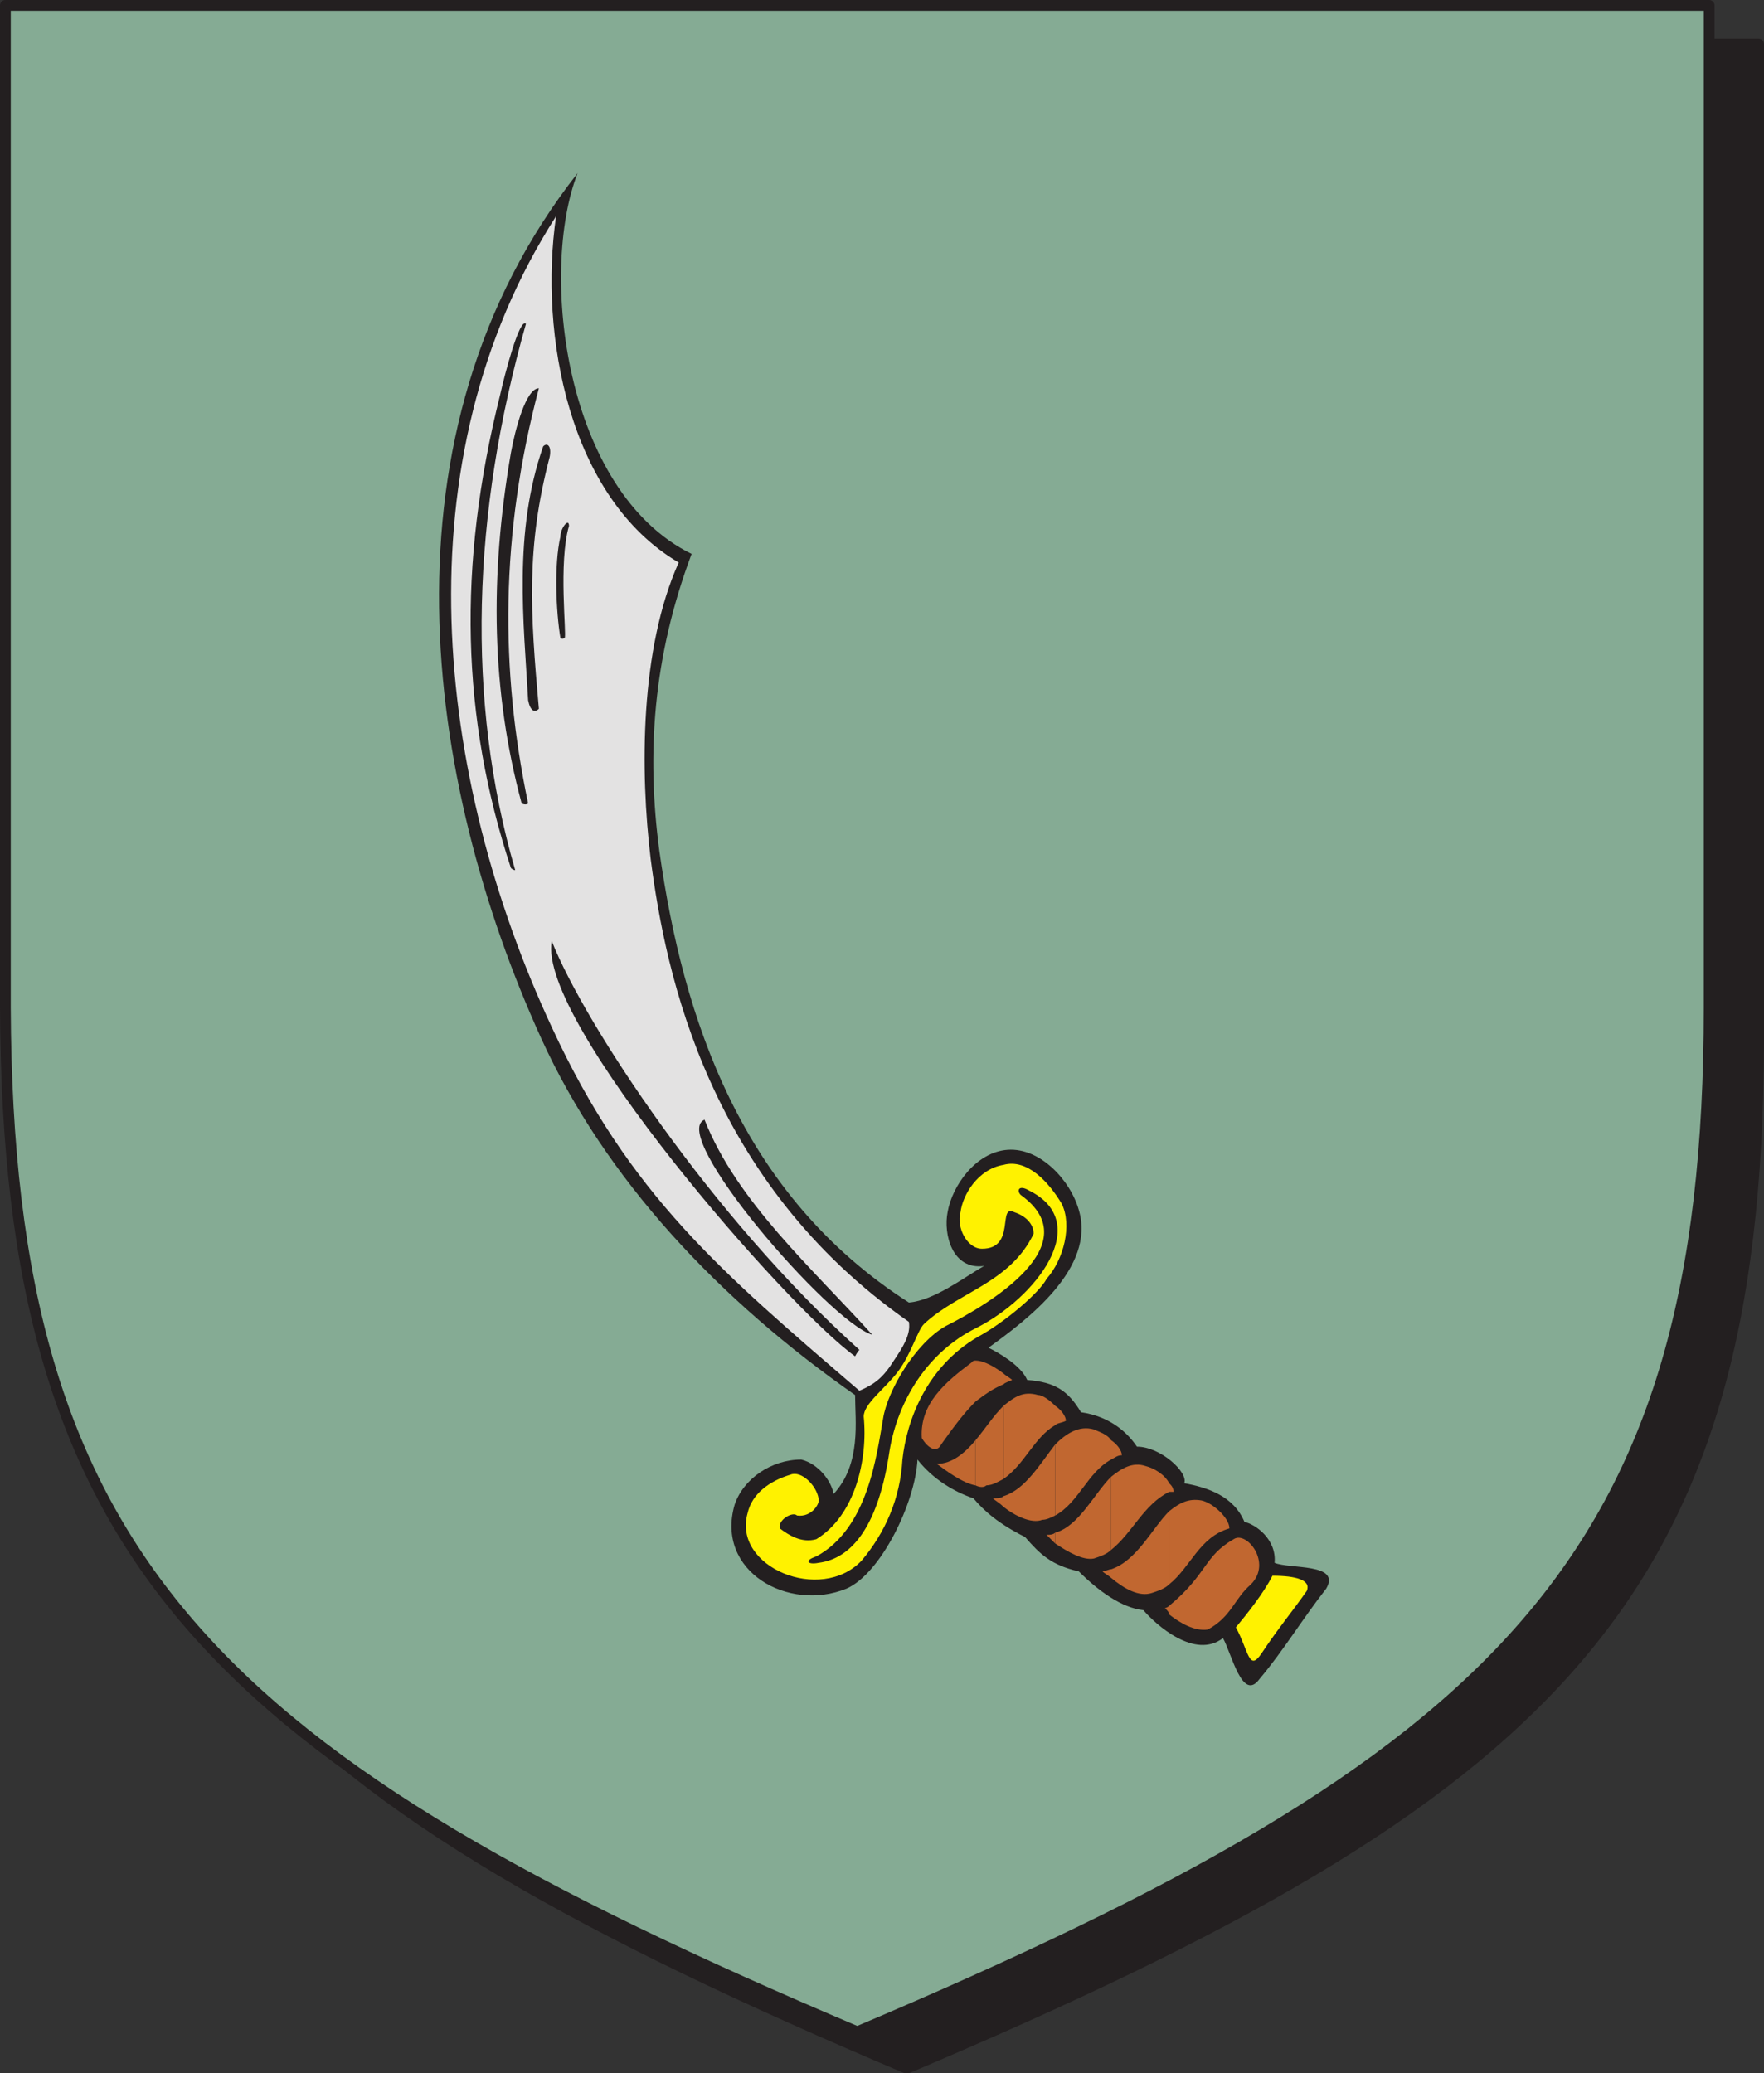 <svg xmlns="http://www.w3.org/2000/svg" width="615" height="722.852"><rect width="100%" height="100%" fill="#333333" stroke="none"/><path fill="#231f20" fill-rule="evenodd" d="M316.125 721.125c225-95.25 296.25-163.5 297-357V15.375h-594v348.75c0 193.5 72 261.75 297 357"/><path fill="none" stroke="#231f20" stroke-linecap="round" stroke-linejoin="round" stroke-miterlimit="10" stroke-width="3.75" d="M316.125 721.125c225-95.25 296.25-163.5 297-357V15.375h-594v348.75c0 193.5 72 261.75 297 357zm0 0"/><path fill="#85ab94" fill-rule="evenodd" d="M298.875 708.375c225-95.25 297-164.25 297-357V1.875h-594v349.5c.75 192.75 72 261.75 297 357"/><path fill="none" stroke="#231f20" stroke-linecap="round" stroke-linejoin="round" stroke-miterlimit="10" stroke-width="3.75" d="M298.875 708.375c225-95.25 297-164.25 297-357V1.875h-594v349.5c.75 192.75 72 261.75 297 357zm0 0"/><path fill="#231f20" fill-rule="evenodd" d="M462.375 553.875c5.25-9-12.75-6.75-18-9 .75-8.25-6.75-13.5-10.5-14.25-3.75-9-12.75-12-21-13.5 1.5-3.75-8.25-12.75-16.5-12.75-3-4.5-9-10.5-19.5-12-4.5-7.5-9-10.5-18.75-11.25-2.25-5.25-10.5-9.75-13.5-11.25 13.5-9.75 37.5-27.75 31.5-48-3-10.5-13.5-21.75-24.75-21s-19.5 12.75-21 21.75c-1.5 7.5 1.5 20.25 12.75 18.75-6.75 3.75-17.25 12-26.25 12.75-58.5-37.5-78.75-99-87-157.5-4.5-33.75-2.25-67.5 11.25-103.5-44.25-21.75-53.25-98.25-39.75-132.75-71.25 90.75-53.25 212.25-12.75 301.5 22.5 49.5 62.25 91.5 109.5 124.5 0 9 2.25 24-7.5 34.5-.75-4.5-5.25-10.5-11.25-12-10.5 0-20.25 6.75-23.25 15.75-6.75 23.25 18.75 37.5 39 29.25 12-5.25 24-30 24.75-45 5.25 6.75 12.75 11.25 19.5 13.5 3.75 4.5 9 9 18 13.5 5.25 6 9 9.75 18.75 12 6.75 6.75 15 12.75 22.5 13.5 4.5 5.25 18 17.25 27.75 9.75 3 5.25 6.75 22.5 12.75 14.25 8.25-9.75 15-21 23.25-31.5"/><path fill="#c16730" fill-rule="evenodd" d="M407.625 559.875v3c3.75 3 9 6 13.5 5.25 8.25-4.5 9-10.5 15-15.75 7.5-7.5-1.5-18.75-6-15.75-10.5 6-9 12-22.5 23.25m0-33v25.5c7.5-6 10.5-16.5 21-19.5 0-3.75-6-9-9.75-9.75-4.5-.75-7.5.75-11.25 3.75m0-9.75v3h1.5c0-1.5-.75-2.25-1.5-3m0 3v-3c-1.5-3-5.25-5.25-8.25-6-4.5-1.5-8.25.75-12 3.75v25.5c7.5-6 11.25-15.75 20.25-20.25"/><path fill="#c16730" fill-rule="evenodd" d="M407.625 552.375v-25.5c-6 6-11.25 17.25-20.25 20.25v3c4.5 3.75 9.75 6.75 14.25 5.25 2.25-.75 4.5-1.5 6-3m0 10.5v-3s-.75.75-1.5.75c.75.75 1.5 1.5 1.5 2.25m-20.25-60.75v6.75c1.5-.75 2.25-1.5 3.75-1.5 0-1.5-1.5-3.75-3.75-5.25m0 6.75v-6.75c-1.5-2.25-4.5-3-6-3.75-5.25-1.5-9.75 1.5-13.5 5.25v24.75c8.25-4.5 11.25-15 19.5-19.5m0 31.5v-25.5c-6 6-11.25 17.25-19.5 19.5v3.75c4.5 3 9.75 6 13.5 5.25 2.25-.75 4.5-1.5 6-3m0 9.75v-3c-.75 0-2.25.75-3 .75.75.75 2.25 1.5 3 2.25m-19.5-60v6.75c.75-.75 2.25-.75 3.75-1.5 0-1.5-1.5-3.75-3.75-5.25m0 6.75v-6.75c-2.25-2.25-4.5-3.75-6-3.75-5.25-1.5-8.25.75-12 3.75v25.5c7.5-5.25 10.5-14.25 18-18.75"/><path fill="#c16730" fill-rule="evenodd" d="M367.875 528.375v-24.75c-5.25 6.75-10.5 15.75-18 18v3.75c3.75 3 9.75 6 13.5 4.5 1.5 0 3-.75 4.5-1.5m0 9.75v-3.75c-.75.75-2.25.75-3 .75l3 3m-18-59.25v3.75c.75-.75 1.5-.75 3-1.5-.75-.75-2.25-1.5-3-2.25m0 3.75v-3.75c-3-2.25-6.75-4.5-9.75-4.5v14.25c3-2.25 6-4.5 9.75-6m0 33v-25.5c-3.75 3.75-6 7.5-9.75 12v15.75c1.5.75 3 .75 3.75 0 2.25 0 4.5-1.5 6-2.25m0 9.75v-3.75c-.75.75-2.25.75-3.75.75.75.75 2.25 1.5 3.75 3m-9.75-36.75v-14.25c-.75 0-.75 0-1.5.75-9 6.75-18 14.25-17.25 26.25 2.25 3.75 5.25 5.25 6.75 2.25 3.75-5.25 7.5-10.5 12-15"/><path fill="#c16730" fill-rule="evenodd" d="M340.125 517.875v-15.75c-3.75 4.5-8.25 8.25-13.5 8.25 3 2.25 9 6.75 13.5 7.5"/><path fill="#fff200" fill-rule="evenodd" d="M364.875 445.875c6-6.75 9-18.75 5.25-26.25-4.5-7.5-12-15.75-20.25-13.5-9 1.5-14.25 10.5-15 16.5-1.5 5.25 2.25 12.75 7.5 12.75 12 0 5.25-15.75 11.25-12.75 4.5 1.5 6.75 4.5 6.75 7.5-8.25 17.25-26.25 20.25-38.25 31.5-2.25 2.25-4.5 10.5-9 16.5s-12 11.25-12 15.75c1.5 15-3 34.5-16.5 42.75-5.25 1.5-9.75-1.5-12.75-3.75-.75-3 4.5-6 6-4.5 5.25.75 8.25-4.5 7.5-6-.75-4.5-6-9.75-9.75-8.25-7.5 2.25-13.5 6.75-15 13.5-5.25 18.75 25.5 31.5 39.75 16.5 8.25-9.75 13.5-21.75 14.25-35.25 1.5-13.5 8.25-32.25 26.25-42.75 9.75-5.25 21.75-15.75 24-20.25m90.75 108.75c1.5-3.75-3.75-5.25-12-5.25-3 6-9 13.5-12.75 18 4.5 8.25 4.5 15.75 9 9 6-9 10.5-14.25 15.75-21.75"/><path fill="#231f20" fill-rule="evenodd" d="M358.875 415.125c-3.75-2.25-4.5 0-3 1.5 24 17.25-11.25 38.25-26.25 45.75-10.5 6-20.25 22.5-21.75 32.25-2.25 12.75-5.25 38.25-23.25 48-4.5 1.5-3 3 .75 2.25 12-1.5 21-13.5 24.75-39 3-18 13.5-34.5 30-42.75 21-10.5 41.25-36.75 18.75-48"/><path fill="#e3e2e2" fill-rule="evenodd" d="M311.625 474.375c3-4.5 6-9 5.25-13.5-69.75-48.75-84.75-120.75-90-161.25-3.75-30.75-3.75-73.5 9.75-103.5-38.25-22.5-48.75-79.5-42.75-120.75-54.75 85.5-42 195.75-1.5 282.75 27 58.5 59.25 85.5 107.25 126.75 5.25-2.25 8.25-4.5 12-10.5"/><path fill="#231f20" fill-rule="evenodd" d="M304.125 465.375c-21-23.25-47.25-46.5-58.5-75-12.75 5.25 43.5 70.5 58.5 75"/><path fill="#231f20" fill-rule="evenodd" d="M298.125 472.875s.75-1.5 1.5-2.25c-51.75-46.5-96-114-107.25-142.5-5.25 27.75 82.5 128.25 105.75 144.75m-118.5-169.5c-17.25-59.25-15-124.5 3.75-190.5-2.25-2.25-7.5 18-9 24.75-15 60-13.5 112.5 3.75 165 .75.75 1.5.75 1.5.75"/><path fill="#231f20" fill-rule="evenodd" d="M184.125 280.125c-9.75-46.5-9.75-93.75 3.75-144.75-4.5 0-8.25 14.25-9.75 22.5-7.5 43.5-6.75 83.25 3.75 122.25 1.5.75 2.25 0 2.25 0"/><path fill="#231f20" fill-rule="evenodd" d="M187.875 247.125c-3-33.75-4.5-56.25 3.75-87.75.75-3.75-.75-5.25-2.25-3.75-10.5 30-6.75 61.5-5.25 88.5.75 3.75 2.25 4.5 3.75 3m9-24.75c.75-.75-2.25-26.25 1.5-39 0-3-3 .75-3 3.75-2.25 9.75-1.5 26.25 0 35.25.75.75 1.5 0 1.5 0"/></svg>
